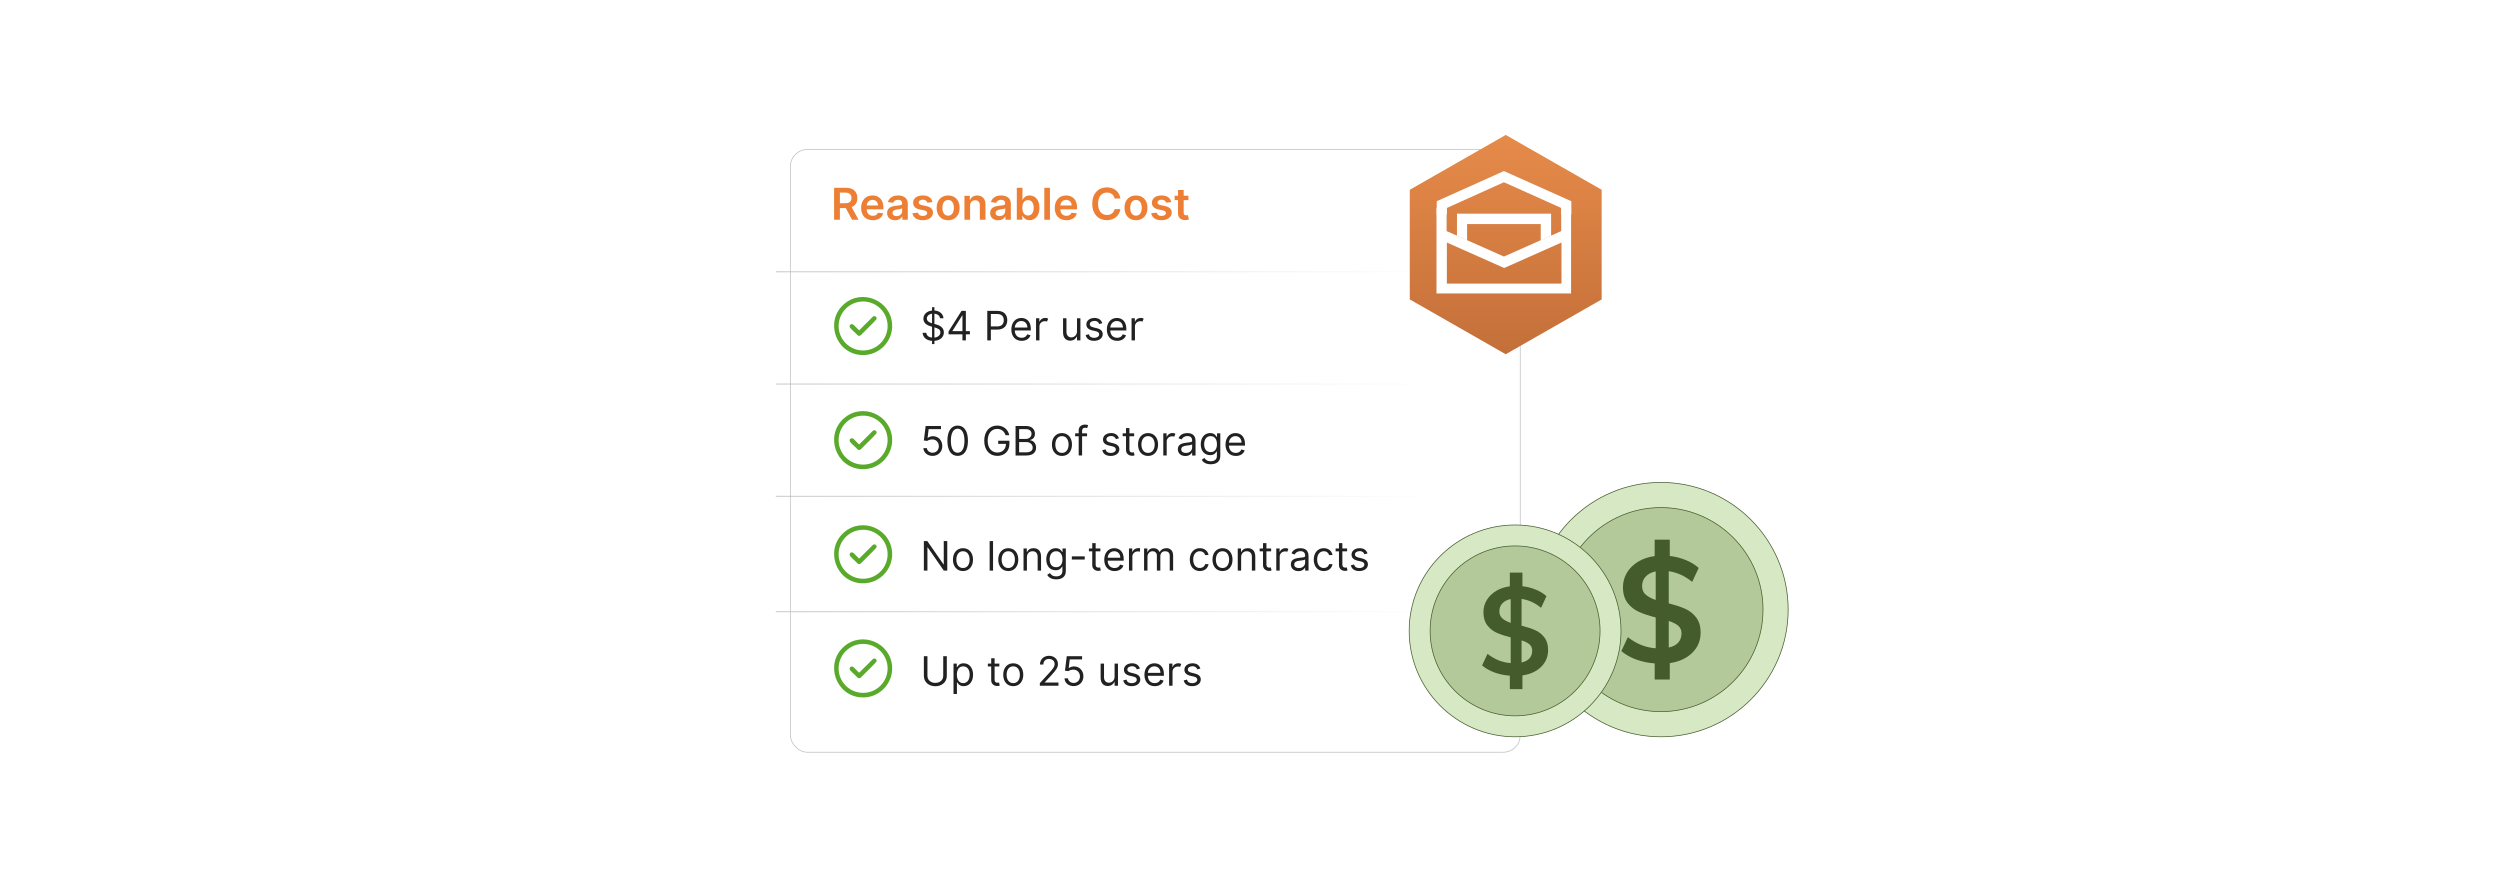 <?xml version="1.0" encoding="UTF-8"?>
<svg id="Layer_1" data-name="Layer 1" xmlns="http://www.w3.org/2000/svg" xmlns:xlink="http://www.w3.org/1999/xlink" viewBox="0 0 860 300">
  <defs>
    <linearGradient id="linear-gradient" x1="7986.757" y1="8211.075" x2="7986.757" y2="8210.075" gradientTransform="translate(-559038 -656806) scale(70 80)" gradientUnits="userSpaceOnUse">
      <stop offset="0" stop-color="#e58a49"/>
      <stop offset="1" stop-color="#c36f39"/>
    </linearGradient>
    <symbol id="B" viewBox="0 0 70 80">
      <g>
        <path d="M0,60l35,20,35-20V20L35,0,0,20v40Z" fill="url(#linear-gradient)" fill-rule="evenodd"/>
        <path d="M55.243,53.46v-8.531l-20.905-9.289-20.905,9.289v8.531h-3.69v-31.28h49.095v31.28h-3.595ZM55.243,25.782H13.527v14.977l20.905-9.289,20.906,9.289v-14.976l-.095-.001Z" fill="#fff" fill-rule="evenodd"/>
        <path d="M34.338,66.825l-24.5-10.995v-4.834h3.689v2.37l20.811,9.384,20.905-9.384v-2.37h3.689v4.834l-24.594,10.995ZM20.905,41.517v5.972h26.865v-5.972l3.784,1.706v8.057H17.216v-8.057s3.689-1.706,3.689-1.706Z" fill="#fff" fill-rule="evenodd"/>
      </g>
    </symbol>
    <filter id="drop-shadow-2" x="241.6" y="21.1" width="311.52" height="267.84" filterUnits="userSpaceOnUse">
      <feOffset dx="5" dy="5"/>
      <feGaussianBlur result="blur" stdDeviation="10"/>
      <feFlood flood-color="#000" flood-opacity=".05"/>
      <feComposite in2="blur" operator="in"/>
      <feComposite in="SourceGraphic"/>
    </filter>
    <linearGradient id="linear-gradient-2" x1="266.872" y1="132.107" x2="494.239" y2="132.107" gradientUnits="userSpaceOnUse">
      <stop offset="0" stop-color="#b3b3b3"/>
      <stop offset="1" stop-color="#fff"/>
    </linearGradient>
    <linearGradient id="linear-gradient-3" y1="93.514" y2="93.514" xlink:href="#linear-gradient-2"/>
    <linearGradient id="linear-gradient-4" y1="170.7" y2="170.7" xlink:href="#linear-gradient-2"/>
    <linearGradient id="linear-gradient-5" y1="210.458" y2="210.458" xlink:href="#linear-gradient-2"/>
  </defs>
  <rect y="0" width="860" height="300" fill="#fff"/>
  <g>
    <rect x="266.872" y="46.432" width="251.091" height="207.335" rx="5.859" ry="5.859" fill="#fff" filter="url(#drop-shadow-2)" stroke="#bebebe" stroke-miterlimit="10" stroke-width=".25"/>
    <g>
      <path d="M286.93,64.595h4.125c2.524,0,3.878,1.418,3.878,3.518,0,1.493-.682,2.6-1.977,3.121l2.379,4.361h-2.224l-2.159-4.028h-2.03v4.028h-1.993v-11ZM290.76,69.913c1.477,0,2.143-.628,2.143-1.799s-.666-1.853-2.154-1.853h-1.826v3.652h1.837Z" fill="#ec7f34"/>
      <path d="M296.222,71.519c0-2.546,1.542-4.281,3.905-4.281,2.03,0,3.771,1.273,3.771,4.168v.596h-5.747c.016,1.413.849,2.24,2.106,2.24.838,0,1.482-.365,1.746-1.063l1.815.204c-.344,1.434-1.665,2.374-3.588,2.374-2.487,0-4.007-1.649-4.007-4.238ZM302.033,70.691c-.011-1.123-.763-1.939-1.88-1.939-1.16,0-1.939.886-1.998,1.939h3.878Z" fill="#ec7f34"/>
      <path d="M305.163,73.28c0-1.858,1.531-2.336,3.131-2.508,1.456-.156,2.041-.183,2.041-.741v-.032c0-.811-.494-1.273-1.397-1.273-.951,0-1.498.483-1.692,1.047l-1.815-.258c.43-1.504,1.762-2.277,3.497-2.277,1.574,0,3.352.655,3.352,2.836v5.521h-1.869v-1.133h-.065c-.354.693-1.128,1.3-2.422,1.3-1.574,0-2.761-.859-2.761-2.481ZM310.341,72.636v-.972c-.252.204-1.273.333-1.783.403-.87.123-1.52.435-1.52,1.182,0,.714.58,1.085,1.391,1.085,1.171,0,1.912-.779,1.912-1.697Z" fill="#ec7f34"/>
      <path d="M318.997,69.719c-.15-.542-.623-1.031-1.52-1.031-.811,0-1.429.387-1.423.945-.005.478.328.768,1.165.956l1.407.301c1.558.338,2.315,1.058,2.32,2.234-.005,1.563-1.461,2.632-3.523,2.632-2.025,0-3.298-.897-3.54-2.412l1.896-.183c.167.741.747,1.128,1.638,1.128.924,0,1.536-.424,1.536-.988,0-.467-.354-.773-1.112-.94l-1.407-.295c-1.585-.328-2.326-1.123-2.32-2.326-.005-1.525,1.348-2.503,3.335-2.503,1.934,0,3.051.892,3.319,2.288l-1.772.193Z" fill="#ec7f34"/>
      <path d="M322.207,71.502c0-2.557,1.536-4.265,3.953-4.265s3.953,1.708,3.953,4.265c0,2.551-1.536,4.254-3.953,4.254s-3.953-1.703-3.953-4.254ZM328.142,71.497c0-1.509-.655-2.718-1.971-2.718-1.337,0-1.993,1.208-1.993,2.718s.655,2.702,1.993,2.702c1.316,0,1.971-1.192,1.971-2.702Z" fill="#ec7f34"/>
      <path d="M333.71,75.595h-1.944v-8.25h1.858v1.402h.097c.376-.918,1.225-1.509,2.46-1.509,1.703,0,2.831,1.128,2.825,3.104v5.253h-1.944v-4.952c0-1.101-.602-1.762-1.606-1.762-1.026,0-1.746.688-1.746,1.88v4.834Z" fill="#ec7f34"/>
      <path d="M340.611,73.28c0-1.858,1.531-2.336,3.131-2.508,1.456-.156,2.041-.183,2.041-.741v-.032c0-.811-.494-1.273-1.397-1.273-.951,0-1.498.483-1.692,1.047l-1.815-.258c.43-1.504,1.762-2.277,3.497-2.277,1.574,0,3.352.655,3.352,2.836v5.521h-1.869v-1.133h-.065c-.354.693-1.128,1.3-2.422,1.3-1.574,0-2.761-.859-2.761-2.481ZM345.789,72.636v-.972c-.252.204-1.273.333-1.783.403-.87.123-1.52.435-1.52,1.182,0,.714.58,1.085,1.391,1.085,1.171,0,1.912-.779,1.912-1.697Z" fill="#ec7f34"/>
      <path d="M349.783,64.595h1.944v4.114h.081c.295-.596.902-1.472,2.358-1.472,1.907,0,3.405,1.493,3.405,4.243,0,2.718-1.456,4.259-3.4,4.259-1.418,0-2.057-.843-2.363-1.445h-.113v1.3h-1.912v-11ZM353.629,74.145c1.284,0,1.96-1.128,1.96-2.675,0-1.536-.666-2.637-1.96-2.637-1.252,0-1.939,1.037-1.939,2.637s.698,2.675,1.939,2.675Z" fill="#ec7f34"/>
      <path d="M361.185,75.595h-1.944v-11h1.944v11Z" fill="#ec7f34"/>
      <path d="M362.833,71.519c0-2.546,1.542-4.281,3.905-4.281,2.03,0,3.771,1.273,3.771,4.168v.596h-5.747c.016,1.413.849,2.24,2.106,2.24.838,0,1.482-.365,1.746-1.063l1.815.204c-.344,1.434-1.665,2.374-3.588,2.374-2.487,0-4.007-1.649-4.007-4.238ZM368.644,70.691c-.011-1.123-.763-1.939-1.88-1.939-1.16,0-1.939.886-1.998,1.939h3.878Z" fill="#ec7f34"/>
      <path d="M383.412,68.307c-.231-1.316-1.278-2.073-2.616-2.073-1.799,0-3.067,1.38-3.067,3.862,0,2.524,1.278,3.862,3.062,3.862,1.316,0,2.369-.725,2.621-2.014l2.009.011c-.306,2.1-2.041,3.792-4.657,3.792-2.9,0-5.038-2.1-5.038-5.65,0-3.556,2.165-5.65,5.038-5.65,2.438,0,4.318,1.418,4.657,3.862h-2.009Z" fill="#ec7f34"/>
      <path d="M386.824,71.502c0-2.557,1.536-4.265,3.953-4.265s3.953,1.708,3.953,4.265c0,2.551-1.536,4.254-3.953,4.254s-3.953-1.703-3.953-4.254ZM392.759,71.497c0-1.509-.655-2.718-1.971-2.718-1.337,0-1.993,1.208-1.993,2.718s.655,2.702,1.993,2.702c1.316,0,1.971-1.192,1.971-2.702Z" fill="#ec7f34"/>
      <path d="M401.13,69.719c-.15-.542-.623-1.031-1.52-1.031-.811,0-1.429.387-1.423.945-.005.478.328.768,1.165.956l1.407.301c1.558.338,2.315,1.058,2.32,2.234-.005,1.563-1.461,2.632-3.523,2.632-2.025,0-3.298-.897-3.54-2.412l1.896-.183c.167.741.747,1.128,1.638,1.128.924,0,1.536-.424,1.536-.988,0-.467-.353-.773-1.111-.94l-1.407-.295c-1.585-.328-2.326-1.123-2.32-2.326-.005-1.525,1.348-2.503,3.335-2.503,1.933,0,3.05.892,3.32,2.288l-1.773.193Z" fill="#ec7f34"/>
      <path d="M408.814,68.849h-1.627v4.265c0,.784.393.956.881.956.242,0,.462-.048.569-.075l.327,1.52c-.209.07-.59.177-1.144.193-1.461.043-2.589-.72-2.578-2.272v-4.587h-1.171v-1.504h1.171v-1.977h1.944v1.977h1.627v1.504Z" fill="#ec7f34"/>
    </g>
    <g>
      <path d="M320.623,117.255c-1.949-.129-3.139-1.22-3.253-2.782h1.27c.089,1.022.942,1.558,1.984,1.667v-3.754l-.397-.114c-1.587-.456-2.579-1.27-2.579-2.638,0-1.557,1.274-2.638,2.976-2.812v-1.155h.813v1.141c1.795.119,3.065,1.22,3.114,2.668h-1.19c-.109-.902-.873-1.468-1.924-1.572v3.526l.397.109c1.051.278,2.856.893,2.856,2.797,0,1.547-1.17,2.777-3.253,2.921v1.106h-.813v-1.106ZM320.623,107.917c-1.091.144-1.786.798-1.786,1.656,0,1.007,1.032,1.423,1.786,1.637v-3.293ZM323.5,114.314c0-1.012-.952-1.389-2.023-1.687l-.04-.01v3.521c1.2-.134,2.063-.828,2.063-1.825Z" fill="#212121"/>
      <path d="M326.304,113.997l4.463-7.062h1.488v6.982h1.389v1.091h-1.389v2.083h-1.17v-2.083h-4.78v-1.011ZM331.084,108.502h-.079l-3.373,5.336v.08h3.452v-5.415Z" fill="#212121"/>
      <path d="M339.625,106.935h3.432c2.385,0,3.452,1.419,3.452,3.213s-1.066,3.233-3.432,3.233h-2.222v3.709h-1.23v-10.156ZM343.036,112.291c1.632,0,2.261-.922,2.261-2.143s-.629-2.123-2.281-2.123h-2.163v4.265h2.182Z" fill="#212121"/>
      <path d="M347.903,113.342c0-2.341,1.369-3.967,3.432-3.967,1.587,0,3.273.972,3.273,3.809v.496h-5.529c.054,1.631,1.002,2.519,2.375,2.519.917,0,1.607-.397,1.904-1.19l1.131.317c-.357,1.151-1.488,1.924-3.035,1.924-2.202,0-3.551-1.567-3.551-3.908ZM353.418,112.668c0-1.29-.813-2.242-2.083-2.242-1.339,0-2.177,1.056-2.256,2.242h4.339Z" fill="#212121"/>
      <path d="M356.399,109.474h1.13v1.15h.08c.273-.753,1.061-1.27,1.983-1.27.422,0,.734.109.972.278l-.397.992c-.164-.084-.382-.139-.675-.139-1.111,0-1.924.759-1.924,1.785v4.82h-1.17v-7.617Z" fill="#212121"/>
      <path d="M370.491,109.474h1.17v7.617h-1.17v-1.29h-.079c-.357.774-1.111,1.389-2.262,1.389-1.428,0-2.459-.932-2.459-2.876v-4.84h1.17v4.761c0,1.111.694,1.825,1.666,1.825.873,0,1.964-.654,1.964-2.083v-4.503Z" fill="#212121"/>
      <path d="M378.154,111.478c-.204-.525-.625-1.091-1.647-1.091-.933,0-1.627.476-1.627,1.13,0,.585.406.888,1.309,1.111l1.13.278c1.359.333,2.023,1.002,2.023,2.063,0,1.315-1.205,2.281-2.976,2.281-1.557,0-2.623-.69-2.896-1.983l1.111-.278c.208.818.809,1.23,1.766,1.23,1.091,0,1.785-.536,1.785-1.19,0-.526-.362-.893-1.131-1.071l-1.27-.297c-1.398-.327-2.023-1.032-2.023-2.083,0-1.289,1.19-2.202,2.797-2.202,1.507,0,2.331.724,2.698,1.805l-1.051.297Z" fill="#212121"/>
      <path d="M380.758,113.342c0-2.341,1.369-3.967,3.432-3.967,1.587,0,3.273.972,3.273,3.809v.496h-5.529c.054,1.631,1.002,2.519,2.375,2.519.917,0,1.607-.397,1.904-1.19l1.131.317c-.357,1.151-1.488,1.924-3.035,1.924-2.202,0-3.551-1.567-3.551-3.908ZM386.273,112.668c0-1.29-.813-2.242-2.083-2.242-1.339,0-2.177,1.056-2.256,2.242h4.339Z" fill="#212121"/>
      <path d="M389.255,109.474h1.13v1.15h.08c.273-.753,1.061-1.27,1.983-1.27.422,0,.734.109.972.278l-.397.992c-.164-.084-.382-.139-.675-.139-1.111,0-1.924.759-1.924,1.785v4.82h-1.17v-7.617Z" fill="#212121"/>
      <path d="M317.648,154.151h1.19c.094.917.922,1.587,1.964,1.587,1.25,0,2.162-.957,2.162-2.261,0-1.329-.947-2.311-2.241-2.321-.625-.005-1.344.213-1.766.516l-1.15-.139.615-4.998h5.276v1.091h-4.245l-.357,2.996h.06c.416-.333,1.081-.575,1.766-.575,1.865,0,3.233,1.443,3.233,3.412,0,1.944-1.419,3.372-3.353,3.372-1.746,0-3.08-1.13-3.154-2.678Z" fill="#212121"/>
      <path d="M325.906,151.612c0-3.293,1.309-5.217,3.531-5.217s3.531,1.924,3.531,5.217c0,3.318-1.29,5.217-3.531,5.217s-3.531-1.899-3.531-5.217ZM331.778,151.612c0-2.638-.873-4.146-2.341-4.146s-2.34,1.508-2.34,4.146c0,2.643.863,4.126,2.34,4.126s2.341-1.483,2.341-4.126Z" fill="#212121"/>
      <path d="M343.016,147.545c-1.805,0-3.253,1.428-3.253,4.066s1.448,4.066,3.333,4.066c1.721,0,2.921-1.15,2.956-2.976h-2.678v-1.091h3.868v1.091c0,2.515-1.726,4.126-4.146,4.126-2.698,0-4.523-2.003-4.523-5.217s1.84-5.217,4.443-5.217c2.143,0,3.789,1.349,4.165,3.312h-1.27c-.431-1.334-1.428-2.162-2.896-2.162Z" fill="#212121"/>
      <path d="M349.352,146.534h3.551c2.122,0,3.114,1.21,3.114,2.698,0,1.309-.774,1.884-1.647,2.123v.099c.932.06,2.043.932,2.043,2.539,0,1.527-.992,2.698-3.392,2.698h-3.669v-10.156ZM352.863,150.997c1.111,0,1.984-.694,1.984-1.766,0-.893-.595-1.607-1.944-1.607h-2.321v3.373h2.281ZM353.022,155.599c1.607,0,2.222-.714,2.222-1.607,0-1.031-.833-1.924-2.162-1.924h-2.499v3.531h2.44Z" fill="#212121"/>
      <path d="M361.859,152.921c0-2.38,1.389-3.947,3.452-3.947s3.452,1.567,3.452,3.947c0,2.361-1.389,3.928-3.452,3.928s-3.452-1.567-3.452-3.928ZM367.592,152.921c0-1.527-.714-2.896-2.281-2.896s-2.281,1.369-2.281,2.896.714,2.877,2.281,2.877,2.281-1.349,2.281-2.877Z" fill="#212121"/>
      <path d="M373.946,150.065h-1.706v6.625h-1.17v-6.625h-1.23v-.992h1.23v-1.051c0-1.309,1.051-1.964,2.143-1.964.575,0,.932.119,1.11.198l-.337,1.012c-.119-.04-.317-.119-.655-.119-.773,0-1.091.397-1.091,1.151v.773h1.706v.992Z" fill="#212121"/>
      <path d="M383.872,151.076c-.204-.525-.625-1.091-1.647-1.091-.933,0-1.627.476-1.627,1.13,0,.585.407.888,1.31,1.111l1.13.278c1.359.333,2.023,1.002,2.023,2.063,0,1.315-1.205,2.281-2.976,2.281-1.557,0-2.623-.69-2.896-1.983l1.111-.278c.208.818.809,1.23,1.766,1.23,1.091,0,1.785-.536,1.785-1.19,0-.526-.362-.893-1.131-1.071l-1.27-.297c-1.398-.327-2.023-1.032-2.023-2.083,0-1.289,1.19-2.202,2.797-2.202,1.507,0,2.331.724,2.698,1.805l-1.051.297Z" fill="#212121"/>
      <path d="M390.146,150.065h-1.627v4.443c0,.992.496,1.15,1.012,1.15.258,0,.416-.04.516-.059l.238,1.051c-.159.06-.436.139-.873.139-.992,0-2.063-.635-2.063-1.964v-4.761h-1.15v-.992h1.15v-1.825h1.17v1.825h1.627v.992Z" fill="#212121"/>
      <path d="M391.479,152.921c0-2.38,1.388-3.947,3.451-3.947s3.452,1.567,3.452,3.947c0,2.361-1.389,3.928-3.452,3.928s-3.451-1.567-3.451-3.928ZM397.211,152.921c0-1.527-.714-2.896-2.281-2.896s-2.281,1.369-2.281,2.896.714,2.877,2.281,2.877,2.281-1.349,2.281-2.877Z" fill="#212121"/>
      <path d="M400.174,149.073h1.13v1.15h.079c.273-.753,1.062-1.27,1.984-1.27.421,0,.733.109.972.278l-.397.992c-.164-.084-.382-.139-.675-.139-1.11,0-1.924.759-1.924,1.785v4.82h-1.17v-7.617Z" fill="#212121"/>
      <path d="M405.176,154.528c0-1.746,1.543-2.058,2.956-2.242,1.389-.178,1.964-.129,1.964-.694v-.04c0-.977-.531-1.547-1.607-1.547-1.115,0-1.726.595-1.983,1.151l-1.11-.397c.595-1.389,1.904-1.785,3.055-1.785.972,0,2.816.278,2.816,2.698v5.019h-1.17v-1.032h-.06c-.238.496-.933,1.21-2.262,1.21-1.448,0-2.599-.853-2.599-2.341ZM410.096,153.933v-1.071c-.198.238-1.527.377-2.023.436-.913.119-1.726.397-1.726,1.29,0,.813.674,1.23,1.606,1.23,1.389,0,2.143-.933,2.143-1.885Z" fill="#212121"/>
      <path d="M413.375,158.178l.933-.655c.312.422.799,1.151,2.182,1.151,1.23,0,2.123-.576,2.123-1.845v-1.547h-.1c-.258.416-.733,1.289-2.222,1.289-1.845,0-3.233-1.349-3.233-3.729,0-2.341,1.329-3.868,3.254-3.868,1.487,0,1.963.913,2.221,1.309h.119v-1.21h1.131v7.835c0,1.964-1.468,2.797-3.293,2.797-1.7,0-2.638-.729-3.114-1.527ZM418.632,152.822c0-1.647-.754-2.797-2.182-2.797-1.488,0-2.222,1.25-2.222,2.797,0,1.587.754,2.698,2.222,2.698,1.408,0,2.182-1.012,2.182-2.698Z" fill="#212121"/>
      <path d="M421.575,152.941c0-2.341,1.369-3.967,3.432-3.967,1.587,0,3.273.972,3.273,3.809v.496h-5.529c.055,1.631,1.002,2.519,2.375,2.519.918,0,1.606-.397,1.904-1.19l1.131.317c-.357,1.151-1.487,1.924-3.035,1.924-2.202,0-3.551-1.567-3.551-3.908ZM427.089,152.267c0-1.29-.814-2.242-2.083-2.242-1.339,0-2.177,1.056-2.256,2.242h4.339Z" fill="#212121"/>
      <path d="M325.86,196.289h-1.19l-5.534-7.974h-.099v7.974h-1.23v-10.156h1.19l5.554,7.994h.099v-7.994h1.21v10.156Z" fill="#212121"/>
      <path d="M327.812,192.519c0-2.38,1.389-3.947,3.452-3.947s3.452,1.567,3.452,3.947c0,2.361-1.389,3.928-3.452,3.928s-3.452-1.567-3.452-3.928ZM333.545,192.519c0-1.527-.714-2.896-2.281-2.896s-2.281,1.369-2.281,2.896.714,2.877,2.281,2.877,2.281-1.349,2.281-2.877Z" fill="#212121"/>
      <path d="M341.609,196.289h-1.17v-10.156h1.17v10.156Z" fill="#212121"/>
      <path d="M343.397,192.519c0-2.38,1.388-3.947,3.451-3.947s3.452,1.567,3.452,3.947c0,2.361-1.389,3.928-3.452,3.928s-3.451-1.567-3.451-3.928ZM349.129,192.519c0-1.527-.714-2.896-2.281-2.896s-2.281,1.369-2.281,2.896.714,2.877,2.281,2.877,2.281-1.349,2.281-2.877Z" fill="#212121"/>
      <path d="M353.262,196.289h-1.17v-7.617h1.13v1.19h.1c.357-.773,1.071-1.289,2.222-1.289,1.542,0,2.579.932,2.579,2.876v4.84h-1.17v-4.761c0-1.195-.66-1.904-1.746-1.904-1.121,0-1.944.754-1.944,2.083v4.582Z" fill="#212121"/>
      <path d="M360.231,197.776l.933-.655c.312.422.798,1.151,2.182,1.151,1.23,0,2.123-.576,2.123-1.845v-1.547h-.1c-.258.416-.734,1.289-2.222,1.289-1.845,0-3.233-1.349-3.233-3.729,0-2.341,1.329-3.868,3.253-3.868,1.488,0,1.964.913,2.222,1.309h.119v-1.21h1.13v7.835c0,1.964-1.468,2.797-3.292,2.797-1.701,0-2.638-.729-3.115-1.527ZM365.488,192.42c0-1.647-.754-2.797-2.182-2.797-1.488,0-2.222,1.25-2.222,2.797,0,1.587.754,2.698,2.222,2.698,1.409,0,2.182-1.012,2.182-2.698Z" fill="#212121"/>
      <path d="M373.151,192.48h-4.443v-1.091h4.443v1.091Z" fill="#212121"/>
      <path d="M378.532,189.663h-1.627v4.443c0,.992.496,1.15,1.012,1.15.258,0,.416-.04.516-.059l.238,1.051c-.159.06-.436.139-.873.139-.992,0-2.063-.635-2.063-1.964v-4.761h-1.15v-.992h1.15v-1.825h1.17v1.825h1.627v.992Z" fill="#212121"/>
      <path d="M379.865,192.54c0-2.341,1.369-3.967,3.432-3.967,1.587,0,3.273.972,3.273,3.809v.496h-5.529c.054,1.631,1.002,2.519,2.375,2.519.917,0,1.607-.397,1.904-1.19l1.131.317c-.357,1.151-1.488,1.924-3.035,1.924-2.202,0-3.551-1.567-3.551-3.908ZM385.379,191.865c0-1.29-.813-2.242-2.083-2.242-1.339,0-2.177,1.056-2.256,2.242h4.339Z" fill="#212121"/>
      <path d="M388.362,188.671h1.13v1.15h.08c.278-.753,1.071-1.27,1.983-1.27.174,0,.481.01.615.02v1.19c-.08-.019-.402-.079-.714-.079-1.111,0-1.924.754-1.924,1.785v4.82h-1.17v-7.617Z" fill="#212121"/>
      <path d="M393.563,188.671h1.13v1.19h.099c.317-.813,1.052-1.289,2.043-1.289,1.002,0,1.666.476,2.043,1.289h.08c.392-.788,1.19-1.289,2.281-1.289,1.358,0,2.32.828,2.32,2.618v5.098h-1.17v-5.098c0-1.125-.714-1.567-1.547-1.567-1.072,0-1.687.724-1.687,1.706v4.959h-1.19v-5.217c0-.868-.62-1.448-1.507-1.448-.913,0-1.726.789-1.726,1.904v4.761h-1.17v-7.617Z" fill="#212121"/>
      <path d="M409.286,192.519c0-2.321,1.369-3.947,3.432-3.947,1.607,0,2.817.952,3.016,2.38h-1.171c-.178-.694-.793-1.329-1.824-1.329-1.369,0-2.281,1.131-2.281,2.856,0,1.766.893,2.916,2.281,2.916.912,0,1.606-.496,1.824-1.329h1.171c-.198,1.349-1.31,2.38-2.995,2.38-2.143,0-3.452-1.647-3.452-3.928Z" fill="#212121"/>
      <path d="M417.087,192.519c0-2.38,1.389-3.947,3.452-3.947s3.451,1.567,3.451,3.947c0,2.361-1.389,3.928-3.451,3.928s-3.452-1.567-3.452-3.928ZM422.821,192.519c0-1.527-.715-2.896-2.281-2.896-1.567,0-2.281,1.369-2.281,2.896s.714,2.877,2.281,2.877c1.566,0,2.281-1.349,2.281-2.877Z" fill="#212121"/>
      <path d="M426.954,196.289h-1.17v-7.617h1.131v1.19h.099c.357-.773,1.071-1.289,2.222-1.289,1.543,0,2.579.932,2.579,2.876v4.84h-1.17v-4.761c0-1.195-.659-1.904-1.745-1.904-1.121,0-1.944.754-1.944,2.083v4.582Z" fill="#212121"/>
      <path d="M437.274,189.663h-1.627v4.443c0,.992.496,1.15,1.012,1.15.258,0,.417-.04.516-.059l.238,1.051c-.158.06-.436.139-.873.139-.991,0-2.062-.635-2.062-1.964v-4.761h-1.15v-.992h1.15v-1.825h1.17v1.825h1.627v.992Z" fill="#212121"/>
      <path d="M439.044,188.671h1.131v1.15h.079c.273-.753,1.062-1.27,1.983-1.27.422,0,.734.109.973.278l-.398.992c-.163-.084-.382-.139-.674-.139-1.111,0-1.925.759-1.925,1.785v4.82h-1.17v-7.617Z" fill="#212121"/>
      <path d="M444.047,194.126c0-1.746,1.543-2.058,2.956-2.242,1.389-.178,1.964-.129,1.964-.694v-.04c0-.977-.531-1.547-1.607-1.547-1.115,0-1.726.595-1.983,1.151l-1.11-.397c.595-1.389,1.904-1.785,3.055-1.785.972,0,2.816.278,2.816,2.698v5.019h-1.17v-1.032h-.06c-.238.496-.933,1.21-2.262,1.21-1.448,0-2.599-.853-2.599-2.341ZM448.967,193.531v-1.071c-.198.238-1.527.377-2.023.436-.913.119-1.726.397-1.726,1.29,0,.813.674,1.23,1.606,1.23,1.389,0,2.143-.933,2.143-1.885Z" fill="#212121"/>
      <path d="M451.928,192.519c0-2.321,1.369-3.947,3.432-3.947,1.607,0,2.817.952,3.016,2.38h-1.171c-.178-.694-.793-1.329-1.824-1.329-1.369,0-2.281,1.131-2.281,2.856,0,1.766.893,2.916,2.281,2.916.912,0,1.606-.496,1.824-1.329h1.171c-.198,1.349-1.31,2.38-2.995,2.38-2.143,0-3.452-1.647-3.452-3.928Z" fill="#212121"/>
      <path d="M463.4,189.663h-1.627v4.443c0,.992.496,1.15,1.012,1.15.258,0,.417-.04.517-.059l.237,1.051c-.158.06-.436.139-.872.139-.992,0-2.063-.635-2.063-1.964v-4.761h-1.15v-.992h1.15v-1.825h1.17v1.825h1.627v.992Z" fill="#212121"/>
      <path d="M469.374,190.675c-.203-.525-.625-1.091-1.647-1.091-.932,0-1.626.476-1.626,1.13,0,.585.406.888,1.309,1.111l1.131.278c1.359.333,2.023,1.002,2.023,2.063,0,1.315-1.205,2.281-2.976,2.281-1.557,0-2.623-.69-2.896-1.983l1.11-.278c.208.818.809,1.23,1.766,1.23,1.091,0,1.785-.536,1.785-1.19,0-.526-.362-.893-1.131-1.071l-1.27-.297c-1.398-.327-2.023-1.032-2.023-2.083,0-1.289,1.19-2.202,2.797-2.202,1.508,0,2.331.724,2.698,1.805l-1.052.297Z" fill="#212121"/>
      <path d="M325.702,225.731v6.725c0,2.281-1.805,3.61-3.948,3.61s-3.947-1.329-3.947-3.61v-6.725h1.23v6.725c0,1.587,1.27,2.459,2.717,2.459s2.718-.873,2.718-2.459v-6.725h1.23Z" fill="#212121"/>
      <path d="M328.011,228.27h1.13v1.21h.139c.258-.397.714-1.309,2.202-1.309,1.924,0,3.253,1.527,3.253,3.928,0,2.42-1.329,3.947-3.233,3.947-1.468,0-1.964-.913-2.222-1.329h-.099v4.027h-1.17v-10.474ZM331.343,234.995c1.468,0,2.222-1.29,2.222-2.916,0-1.607-.734-2.856-2.222-2.856-1.428,0-2.182,1.15-2.182,2.856,0,1.726.773,2.916,2.182,2.916Z" fill="#212121"/>
      <path d="M343.771,229.262h-1.627v4.443c0,.992.496,1.15,1.012,1.15.258,0,.416-.04.516-.059l.238,1.051c-.159.06-.436.139-.873.139-.992,0-2.063-.635-2.063-1.964v-4.761h-1.15v-.992h1.15v-1.825h1.17v1.825h1.627v.992Z" fill="#212121"/>
      <path d="M345.104,232.118c0-2.38,1.388-3.947,3.451-3.947s3.452,1.567,3.452,3.947c0,2.361-1.389,3.928-3.452,3.928s-3.451-1.567-3.451-3.928ZM350.836,232.118c0-1.527-.714-2.896-2.281-2.896s-2.281,1.369-2.281,2.896.714,2.877,2.281,2.877,2.281-1.349,2.281-2.877Z" fill="#212121"/>
      <path d="M357.709,234.995l3.353-3.67c1.175-1.284,1.726-1.978,1.726-2.916,0-1.071-.843-1.746-1.944-1.746-1.175,0-1.924.769-1.924,1.924h-1.17c0-1.785,1.354-2.995,3.134-2.995,1.785,0,3.055,1.25,3.055,2.816,0,1.126-.516,1.998-2.261,3.868l-2.281,2.44v.08h4.721v1.091h-6.407v-.893Z" fill="#212121"/>
      <path d="M366.187,233.348h1.19c.094.917.922,1.587,1.964,1.587,1.25,0,2.162-.957,2.162-2.261,0-1.329-.947-2.311-2.241-2.321-.625-.005-1.344.213-1.766.516l-1.15-.139.615-4.998h5.276v1.091h-4.245l-.357,2.996h.06c.416-.333,1.081-.575,1.766-.575,1.865,0,3.233,1.443,3.233,3.412,0,1.944-1.419,3.372-3.353,3.372-1.746,0-3.08-1.13-3.154-2.678Z" fill="#212121"/>
      <path d="M383.415,228.27h1.17v7.617h-1.17v-1.29h-.079c-.357.774-1.111,1.389-2.262,1.389-1.428,0-2.459-.932-2.459-2.876v-4.84h1.17v4.761c0,1.111.694,1.825,1.666,1.825.873,0,1.964-.654,1.964-2.083v-4.503Z" fill="#212121"/>
      <path d="M391.078,230.273c-.204-.525-.625-1.091-1.647-1.091-.933,0-1.627.476-1.627,1.13,0,.585.406.888,1.309,1.111l1.13.278c1.359.333,2.023,1.002,2.023,2.063,0,1.315-1.205,2.281-2.976,2.281-1.557,0-2.623-.69-2.896-1.983l1.111-.278c.208.818.809,1.23,1.766,1.23,1.091,0,1.785-.536,1.785-1.19,0-.526-.362-.893-1.131-1.071l-1.27-.297c-1.398-.327-2.023-1.032-2.023-2.083,0-1.289,1.19-2.202,2.797-2.202,1.507,0,2.331.724,2.698,1.805l-1.051.297Z" fill="#212121"/>
      <path d="M393.682,232.138c0-2.341,1.369-3.967,3.432-3.967,1.587,0,3.273.972,3.273,3.809v.496h-5.529c.054,1.631,1.002,2.519,2.375,2.519.917,0,1.607-.397,1.904-1.19l1.131.317c-.357,1.151-1.488,1.924-3.035,1.924-2.202,0-3.551-1.567-3.551-3.908ZM399.197,231.464c0-1.29-.813-2.242-2.083-2.242-1.339,0-2.177,1.056-2.256,2.242h4.339Z" fill="#212121"/>
      <path d="M402.179,228.27h1.131v1.15h.079c.273-.753,1.062-1.27,1.983-1.27.422,0,.734.109.973.278l-.398.992c-.163-.084-.382-.139-.674-.139-1.111,0-1.925.759-1.925,1.785v4.82h-1.17v-7.617Z" fill="#212121"/>
      <path d="M411.882,230.273c-.203-.525-.625-1.091-1.647-1.091-.932,0-1.626.476-1.626,1.13,0,.585.406.888,1.309,1.111l1.131.278c1.359.333,2.023,1.002,2.023,2.063,0,1.315-1.205,2.281-2.976,2.281-1.557,0-2.623-.69-2.896-1.983l1.11-.278c.208.818.809,1.23,1.766,1.23,1.091,0,1.785-.536,1.785-1.19,0-.526-.362-.893-1.131-1.071l-1.27-.297c-1.398-.327-2.023-1.032-2.023-2.083,0-1.289,1.19-2.202,2.797-2.202,1.508,0,2.331.724,2.698,1.805l-1.052.297Z" fill="#212121"/>
    </g>
    <line x1="266.872" y1="132.107" x2="494.239" y2="132.107" fill="none" stroke="url(#linear-gradient-2)" stroke-miterlimit="10" stroke-width=".25"/>
    <line x1="266.872" y1="93.514" x2="494.239" y2="93.514" fill="none" stroke="url(#linear-gradient-3)" stroke-miterlimit="10" stroke-width=".25"/>
    <line x1="266.872" y1="170.7" x2="494.239" y2="170.7" fill="none" stroke="url(#linear-gradient-4)" stroke-miterlimit="10" stroke-width=".25"/>
    <line x1="266.872" y1="210.458" x2="494.239" y2="210.458" fill="none" stroke="url(#linear-gradient-5)" stroke-miterlimit="10" stroke-width=".25"/>
    <g>
      <path d="M306.897,111.555v1.17c-.059.239-.051.506-.084.755-.574,4.398-4.157,7.992-8.562,8.559-.249.032-.516.025-.755.084-.388-.016-.783.021-1.17,0-8.851-.492-12.705-11.637-5.987-17.507,6.241-5.452,16.1-1.275,16.557,6.94ZM305.337,112.14c0-4.652-3.772-8.423-8.426-8.423s-8.426,3.771-8.426,8.423,3.772,8.423,8.426,8.423,8.426-3.771,8.426-8.423Z" fill="#59aa2b"/>
      <path d="M292.478,111.725c.378-.406.85-.247,1.216.064.655.556,1.193,1.3,1.866,1.831l4.709-4.692c.641-.522,1.54.149,1.221.909-1.686,1.885-3.576,3.603-5.339,5.425-.377.314-.717.396-1.131.076-.734-.866-1.845-1.662-2.537-2.533-.264-.332-.311-.751-.005-1.079Z" fill="#59aa2b"/>
    </g>
    <g>
      <path d="M306.897,150.817v1.17c-.059.239-.051.506-.084.755-.574,4.398-4.157,7.992-8.562,8.559-.249.032-.516.025-.755.084-.388-.016-.783.021-1.17,0-8.851-.492-12.705-11.637-5.987-17.507,6.241-5.452,16.1-1.275,16.557,6.94ZM305.337,151.402c0-4.652-3.772-8.423-8.426-8.423s-8.426,3.771-8.426,8.423,3.772,8.423,8.426,8.423,8.426-3.771,8.426-8.423Z" fill="#59aa2b"/>
      <path d="M292.478,150.987c.378-.406.85-.247,1.216.064.655.556,1.193,1.3,1.866,1.831l4.709-4.692c.641-.522,1.54.149,1.221.909-1.686,1.885-3.576,3.603-5.339,5.425-.377.314-.717.396-1.131.076-.734-.866-1.845-1.662-2.537-2.533-.264-.332-.311-.751-.005-1.079Z" fill="#59aa2b"/>
    </g>
    <g>
      <path d="M306.897,190.079v1.17c-.059.239-.051.506-.084.755-.574,4.398-4.157,7.992-8.562,8.559-.249.032-.516.025-.755.084-.388-.016-.783.021-1.17,0-8.851-.492-12.705-11.637-5.987-17.507,6.241-5.452,16.1-1.275,16.557,6.94ZM305.337,190.664c0-4.652-3.772-8.423-8.426-8.423s-8.426,3.771-8.426,8.423,3.772,8.423,8.426,8.423,8.426-3.771,8.426-8.423Z" fill="#59aa2b"/>
      <path d="M292.478,190.249c.378-.406.85-.247,1.216.064.655.556,1.193,1.3,1.866,1.831l4.709-4.692c.641-.522,1.54.149,1.221.909-1.686,1.885-3.576,3.603-5.339,5.425-.377.314-.717.396-1.131.076-.734-.866-1.845-1.662-2.537-2.533-.264-.332-.311-.751-.005-1.079Z" fill="#59aa2b"/>
    </g>
    <g>
      <path d="M306.897,229.341v1.17c-.059.239-.051.506-.084.755-.574,4.398-4.157,7.992-8.562,8.559-.249.032-.516.025-.755.084-.388-.016-.783.021-1.17,0-8.851-.492-12.705-11.637-5.987-17.507,6.241-5.452,16.1-1.275,16.557,6.94ZM305.337,229.926c0-4.652-3.772-8.423-8.426-8.423s-8.426,3.771-8.426,8.423,3.772,8.423,8.426,8.423,8.426-3.771,8.426-8.423Z" fill="#59aa2b"/>
      <path d="M292.478,229.511c.378-.406.85-.247,1.216.064.655.556,1.193,1.3,1.866,1.831l4.709-4.692c.641-.522,1.54.149,1.221.909-1.686,1.885-3.576,3.603-5.339,5.425-.377.314-.717.396-1.131.076-.734-.866-1.845-1.662-2.537-2.533-.264-.332-.311-.751-.005-1.079Z" fill="#59aa2b"/>
    </g>
    <use width="70" height="80" transform="translate(484.963 121.862) scale(.943 -.943)" xlink:href="#B"/>
    <g>
      <path d="M571.376,165.953c-24.125,0-43.752,19.627-43.752,43.752s19.627,43.752,43.752,43.752,43.752-19.628,43.752-43.752-19.627-43.752-43.752-43.752Z" fill="#d7e8c4" stroke="#445b2c" stroke-miterlimit="10" stroke-width=".25"/>
      <path d="M571.376,174.606c-19.354,0-35.099,15.745-35.099,35.099s15.745,35.099,35.099,35.099,35.099-15.746,35.099-35.099-15.745-35.099-35.099-35.099Z" fill="#b4c999" stroke="#445b2c" stroke-miterlimit="10" stroke-width=".25"/>
      <path d="M566.099,204.53c.816.731,1.971,1.351,3.467,1.861v-9.84c-1.462.306-2.609.902-3.441,1.784-.834.885-1.249,1.989-1.249,3.314,0,1.19.408,2.15,1.223,2.88ZM577.315,221.049c.747-.833,1.122-1.912,1.122-3.238,0-1.053-.375-1.903-1.122-2.549-.748-.645-1.836-1.189-3.263-1.632v9.127c1.427-.306,2.515-.875,3.263-1.708ZM582.133,224.566c-1.921,1.887-4.495,3.068-7.724,3.543v5.66h-5.2v-5.558c-2.277-.17-4.394-.611-6.348-1.326-1.955-.714-3.663-1.682-5.124-2.906l2.243-4.793c2.957,2.312,6.152,3.586,9.585,3.824v-10.605c-2.277-.577-4.198-1.215-5.761-1.911-1.564-.696-2.873-1.734-3.926-3.11-1.054-1.377-1.58-3.17-1.58-5.379,0-1.836.459-3.509,1.376-5.022.918-1.512,2.2-2.77,3.849-3.772,1.648-1.002,3.543-1.64,5.685-1.912v-5.659h5.2v5.608c1.971.238,3.824.714,5.558,1.428,1.733.714,3.194,1.615,4.385,2.702l-2.243,4.793c-2.481-2.039-5.167-3.263-8.055-3.671v11.064c2.277.579,4.163,1.198,5.659,1.861,1.495.662,2.753,1.657,3.773,2.982,1.02,1.326,1.53,3.059,1.53,5.2,0,2.753-.961,5.073-2.881,6.959Z" fill="#445b2c"/>
    </g>
    <g>
      <path d="M521.191,180.59c-20.089,0-36.433,16.344-36.433,36.433s16.344,36.434,36.433,36.434,36.433-16.344,36.433-36.434-16.344-36.433-36.433-36.433Z" fill="#d7e8c4" stroke="#445b2c" stroke-miterlimit="10" stroke-width=".25"/>
      <path d="M521.191,187.796c-16.116,0-29.228,13.111-29.228,29.227s13.111,29.228,29.228,29.228,29.228-13.112,29.228-29.228-13.111-29.227-29.228-29.227Z" fill="#b4c999" stroke="#445b2c" stroke-miterlimit="10" stroke-width=".25"/>
      <path d="M516.797,212.714c.679.609,1.641,1.125,2.887,1.55v-8.194c-1.217.255-2.173.751-2.866,1.486-.694.737-1.04,1.656-1.04,2.76,0,.991.34,1.79,1.019,2.398ZM526.137,226.47c.622-.693.934-1.592.934-2.696,0-.877-.312-1.585-.934-2.123-.623-.537-1.528-.99-2.717-1.359v7.6c1.189-.255,2.094-.729,2.717-1.422ZM530.149,229.399c-1.599,1.571-3.743,2.555-6.432,2.951v4.713h-4.33v-4.628c-1.897-.142-3.659-.509-5.286-1.104-1.628-.594-3.05-1.401-4.267-2.42l1.868-3.991c2.462,1.925,5.123,2.986,7.981,3.184v-8.831c-1.897-.481-3.496-1.012-4.798-1.592-1.302-.58-2.392-1.444-3.269-2.59-.877-1.146-1.316-2.639-1.316-4.479,0-1.528.382-2.922,1.146-4.182.764-1.259,1.832-2.306,3.206-3.141,1.373-.834,2.951-1.365,4.734-1.592v-4.713h4.33v4.67c1.641.199,3.184.595,4.628,1.189,1.443.595,2.66,1.345,3.651,2.25l-1.868,3.991c-2.066-1.698-4.303-2.717-6.708-3.057v9.213c1.896.482,3.467.998,4.713,1.55,1.245.552,2.292,1.38,3.142,2.483.849,1.104,1.274,2.547,1.274,4.33,0,2.293-.8,4.225-2.399,5.795Z" fill="#445b2c"/>
    </g>
  </g>
</svg>